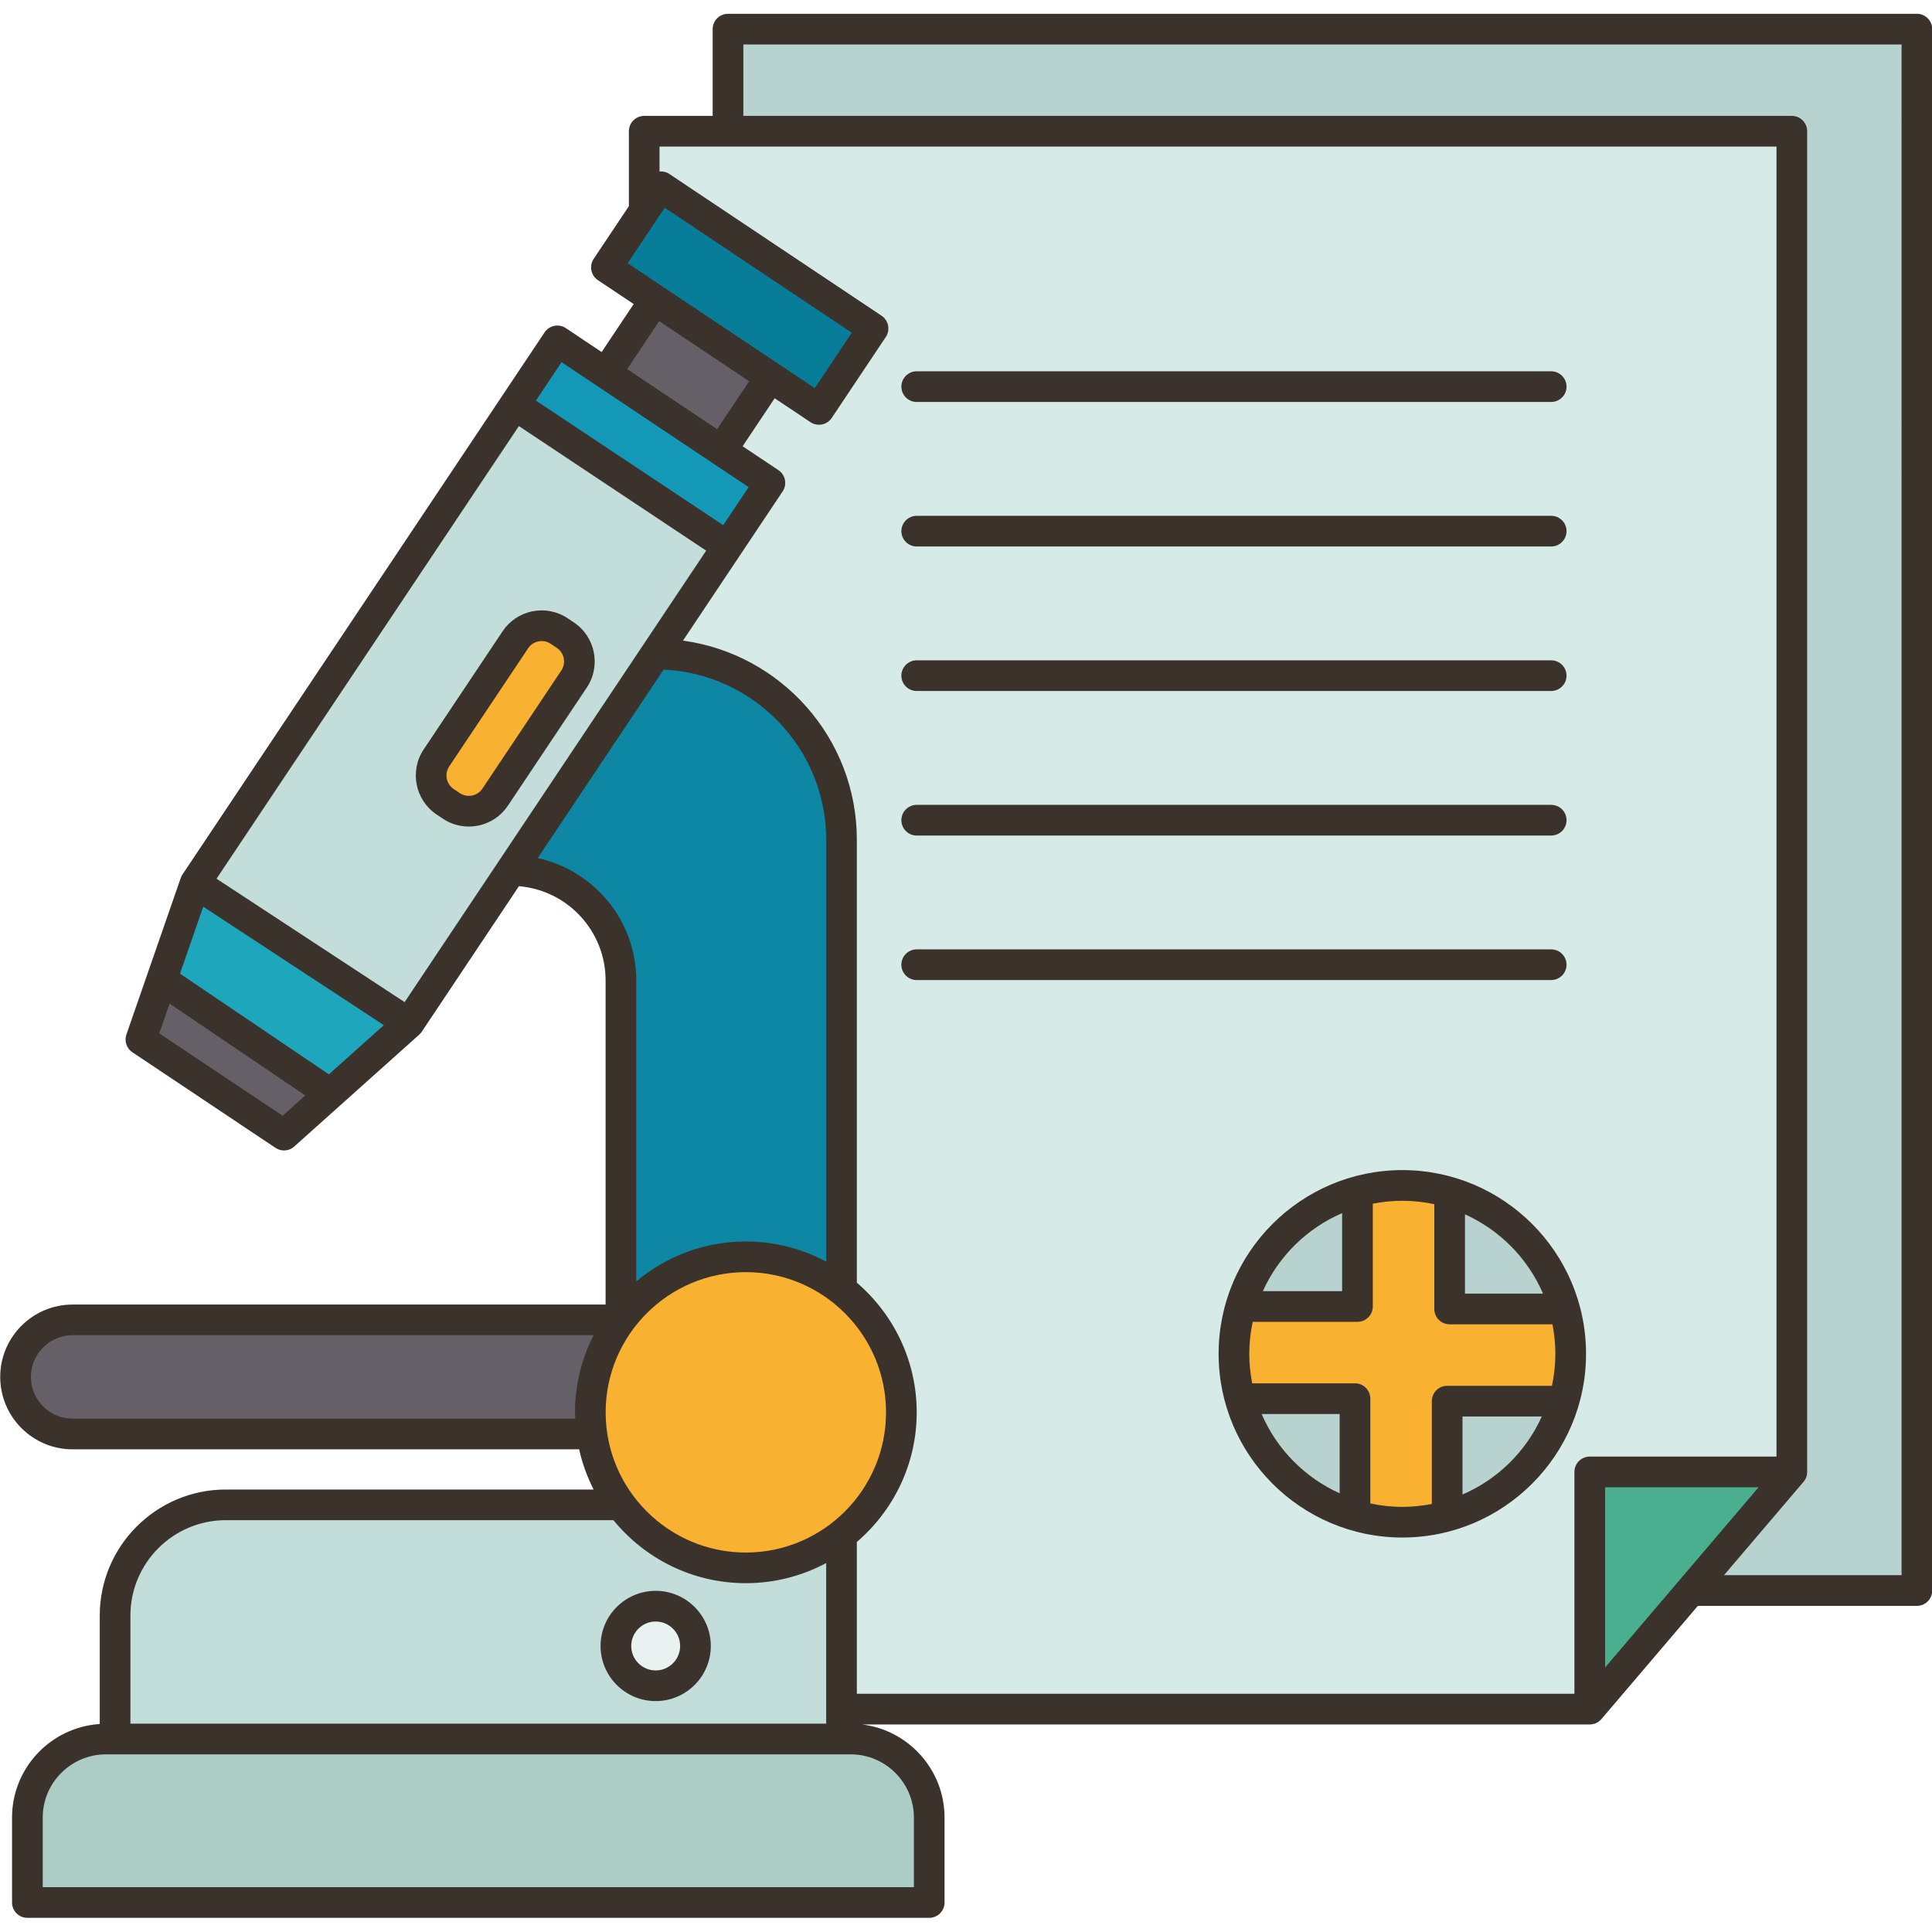 <svg id="Filloutline" enable-background="new 0 0 126 124.176" height="512" viewBox="0 0 126 124.176" width="512" xmlns="http://www.w3.org/2000/svg"><g><g><g><path d="m124.986 1.008v101.83h-14.74l2.412-12.17-3.811-75.563-61.401-7.437v-6.66z" fill="#b8d3cf"/></g><g><path d="m47.446 7.668h-5.46v5.19c4.374 7.957 3.231 18.157.75 28.9l12.12 57.45c-2.674 3.788-2.671 7.578 0 11.37h48.8l2.17-12.63 11-2.84v-87.44z" fill="#d6eae8"/></g><g><path d="m102.006 84.478-8.818 1.16 1.328-8.78c3.64 1.06 6.49 3.96 7.49 7.62z" fill="#b8d3cf"/></g><g><path d="m88.506 76.818.801 8.36-8.421-.86c1.06-3.64 3.96-6.5 7.62-7.5z" fill="#b8d3cf"/></g><g><path d="m89.565 89.144-1.219 8.804c-3.64-1.06-6.5-3.96-7.5-7.62z" fill="#b8d3cf"/></g><g><path d="m93.187 88.911 8.778 1.578c-1.06 3.64-3.95 6.5-7.61 7.5z" fill="#b8d3cf"/></g><g><path d="m60.576 117.648v5.54h-58.82v-5.54c0-2.83 2.3-5.12 5.13-5.12 16.258-3.032 32.447-3.123 48.56 0 2.83 0 5.13 2.29 5.13 5.12z" fill="#acccc6"/></g><g><path d="m40.466 97.248h-.01-25.76c-3.99 0-7.22 3.24-7.22 7.23v8.05h47.38v-1.95-11.37z" fill="#c3ddda"/></g><g><path d="m4.706 85.188h35.75c-1.25 1.68-1.99 3.77-1.99 6.03 0 .48.03.95.1 1.41h-33.86c-1.02 0-1.96-.41-2.63-1.09-.67-.67-1.09-1.6-1.09-2.63 0-2.05 1.67-3.72 3.72-3.72z" fill="#655f68"/></g><g><path d="m54.856 53.878v29.35c-1.72-1.34-3.88-2.15-6.24-2.15-3.34 0-6.3 1.61-8.15 4.1v-22.13c0-3.37-2.33-6.2-5.47-6.96-.01 0-.01 0-.02 0-.48-.13-.97-.19-1.48-.2-.06-.01-.13-.01-.2-.01l.02-.03c1.353-6.272 4.444-11.012 9.42-14.09.32 0 .65.01.96.04 6.24.49 11.16 5.7 11.16 12.08z" fill="#0d87a3"/></g><g><path d="m26.636 65.848-5.13 4.59c-4.832-.779-8.425-3.358-10.99-7.43l2.19-6.31c6.182.226 10.787 3.348 13.93 9.15z" fill="#1ea6bc"/></g><g><path d="m21.506 70.438-3.01 2.7-9.34-6.23 1.36-3.9z" fill="#655f68"/></g><g><path d="m47.416 34.748-4.68 7.01-9.44 14.12-6.66 9.97-13.93-9.15 20.83-31.19c5.725 1.003 10.295 4.189 13.88 9.24z" fill="#c3ddda"/></g><g><path d="m50.186 30.608-2.77 4.14-13.88-9.24 2.78-4.16 3.17 2.11c3.363.932 5.802 2.671 7.53 5.03z" fill="#1498b7"/></g><g><path d="m42.686 18.668c3.729.71 6.265 2.365 7.53 5.03l-3.2 4.79-7.53-5.03z" fill="#655f68"/></g><g><path d="m41.986 12.858 1.06-1.59 13.86 9.26-3.52 5.28-3.17-2.11-7.53-5.03-3.17-2.12z" fill="#087d99"/></g><g><path d="m102.006 84.478c.26.93.4 1.91.4 2.92 0 1.07-.15 2.11-.44 3.09h-7.61v7.5c-.93.26-1.91.4-2.93.4-1.07 0-2.1-.15-3.08-.44v-7.62h-7.5c-.26-.93-.4-1.91-.4-2.93 0-1.07.15-2.1.44-3.08h7.62v-7.5c.93-.26 1.91-.4 2.92-.4 1.07 0 2.11.15 3.09.44v7.62z" fill="#f9b132"/></g><g><path d="m42.736 103.858c1.43 0 2.59 1.17 2.59 2.6s-1.16 2.59-2.59 2.59c-1.44 0-2.6-1.16-2.6-2.59s1.16-2.6 2.6-2.6z" fill="#e7f2f1"/></g><g><path d="m38.566 92.628c-.07-.46-.1-.93-.1-1.41 0-2.26.74-4.35 1.99-6.03h.01v-.01c1.85-2.49 4.81-4.1 8.15-4.1 2.36 0 4.52.81 6.24 2.15 2.38 1.86 3.9 4.75 3.9 7.99s-1.52 6.13-3.9 7.99c-1.72 1.34-3.88 2.15-6.24 2.15-3.34 0-6.31-1.62-8.15-4.11h-.01c-.98-1.33-1.65-2.9-1.89-4.62z" fill="#f9b132"/></g><g><path d="m36.846 40.538c.94.63 1.2 1.91.56 2.86l-5.14 7.7c-.63.95-1.91 1.2-2.86.57l-.4-.27c-.95-.63-1.2-1.91-.57-2.86l5.14-7.7c.64-.95 1.92-1.2 2.87-.57z" fill="#f9b132"/></g><g><path d="m110.246 102.838-6.59 7.74v-15.47h13.17z" fill="#4aaf8f"/></g></g><g fill="#3a322b"><path d="m42.762 110.029c1.982 0 3.595-1.612 3.595-3.595s-1.613-3.596-3.595-3.596-3.595 1.613-3.595 3.596 1.613 3.595 3.595 3.595zm0-5.19c.879 0 1.595.716 1.595 1.596 0 .879-.716 1.595-1.595 1.595s-1.595-.716-1.595-1.595c0-.88.715-1.596 1.595-1.596z"/><path d="m37.425 39.68-.399-.267c-.68-.454-1.496-.617-2.299-.457s-1.495.623-1.949 1.303l-5.145 7.702c-.938 1.404-.559 3.31.846 4.25l.398.266c.51.34 1.096.517 1.695.517.201 0 .403-.02.604-.06.803-.16 1.495-.623 1.949-1.303l5.145-7.702c.938-1.405.56-3.311-.845-4.249zm-.818 3.137-5.145 7.703c-.158.236-.398.396-.676.452-.277.054-.562-.001-.798-.159l-.398-.266c-.487-.326-.619-.987-.293-1.475l5.145-7.703c.158-.236.398-.396.676-.452.07-.014.14-.021.21-.021.208 0 .411.061.588.179l.399.267c.486.327.618.988.292 1.475z"/><path d="m91.456 75.399c-6.606 0-11.981 5.375-11.981 11.981s5.375 11.981 11.981 11.981 11.981-5.375 11.981-11.981-5.375-11.981-11.981-11.981zm9.175 8.056h-5.089v-5.172c2.275 1.027 4.102 2.875 5.089 5.172zm-13.101-5.249v5.088h-5.171c1.027-2.275 2.875-4.101 5.171-5.088zm-5.249 13.1h5.088v5.172c-2.275-1.027-4.102-2.876-5.088-5.172zm7.088 5.833v-6.833c0-.553-.447-1-1-1h-6.704c-.122-.623-.19-1.266-.19-1.925 0-.716.079-1.413.223-2.087h6.832c.553 0 1-.447 1-1v-6.704c.624-.122 1.267-.19 1.926-.19.716 0 1.413.079 2.086.223v6.833c0 .553.447 1 1 1h6.705c.122.624.19 1.267.19 1.926 0 .716-.079 1.413-.223 2.086h-6.834c-.553 0-1 .447-1 1v6.705c-.623.122-1.266.19-1.925.19-.715-.001-1.412-.08-2.086-.224zm6.012-.583v-5.089h5.172c-1.026 2.276-2.875 4.102-5.172 5.089z"/><path d="m59.785 25.303h41.38c.553 0 1-.448 1-1s-.447-1-1-1h-41.38c-.552 0-1 .448-1 1s.447 1 1 1z"/><path d="m59.785 34.728h41.38c.553 0 1-.448 1-1s-.447-1-1-1h-41.38c-.552 0-1 .448-1 1s.447 1 1 1z"/><path d="m59.785 44.153h41.38c.553 0 1-.448 1-1s-.447-1-1-1h-41.38c-.552 0-1 .448-1 1s.447 1 1 1z"/><path d="m59.785 53.579h41.38c.553 0 1-.448 1-1s-.447-1-1-1h-41.38c-.552 0-1 .448-1 1s.447 1 1 1z"/><path d="m59.785 63.004h41.38c.553 0 1-.447 1-1s-.447-1-1-1h-41.38c-.552 0-1 .448-1 1s.447 1 1 1z"/><path d="m125.015-.012h-77.537c-.552 0-1 .448-1 1v5.658h-4.464c-.552 0-1 .448-1 1v4.888l-2.297 3.438c-.147.221-.201.491-.149.751s.205.489.425.636l2.334 1.559-2.09 3.129-2.333-1.559c-.221-.147-.489-.201-.751-.149-.26.052-.489.205-.636.425l-23.618 35.358c-.047.071-.085.147-.113.228l-3.542 10.205c-.149.431.011.907.389 1.159l9.333 6.234c.169.113.363.169.556.169.24 0 .479-.086.667-.255l8.147-7.293c.062-.056.118-.12.165-.189l6.343-9.496c3.16.264 5.651 2.915 5.651 6.142v21.142h-34.76c-2.603 0-4.721 2.118-4.721 4.721s2.118 4.721 4.721 4.721h33.035c.205.922.526 1.8.944 2.621h-23.987c-4.534 0-8.222 3.688-8.222 8.221v7.071c-3.188.21-5.72 2.863-5.72 6.104v5.538c0 .553.448 1 1 1h58.816c.552 0 1-.447 1-1v-5.538c0-3.122-2.351-5.702-5.374-6.073h47.453c.293 0 .571-.129.761-.352l6.289-7.383h14.285c.553 0 1-.447 1-1v-101.831c0-.552-.448-1-1-1zm-9.157 8.658v85.437h-12.178c-.553 0-1 .447-1 1v14.47h-46.799v-9.902c2.385-2.045 3.904-5.073 3.904-8.454s-1.519-6.409-3.904-8.455v-28.89c0-6.629-4.946-12.111-11.339-12.984l6.5-9.731c.307-.459.183-1.081-.276-1.387l-2.334-1.559 2.09-3.129 2.333 1.559c.171.114.364.168.555.168.323 0 .64-.156.833-.444l3.526-5.279c.147-.221.201-.491.149-.751s-.205-.489-.425-.636l-13.863-9.26c-.19-.126-.406-.163-.617-.15v-1.623zm-1.165 87.437-10.013 11.754v-11.754zm-66.051-14.029c5.042 0 9.143 4.102 9.143 9.144 0 5.041-4.102 9.143-9.143 9.143s-9.143-4.102-9.143-9.143c0-5.043 4.102-9.144 9.143-9.144zm-5.291-69.417 12.2 8.149-2.415 3.616-12.2-8.149zm-.361 7.393 5.869 3.921-2.09 3.129-5.869-3.921zm-6.366 2.678 12.2 8.149-1.657 2.481-12.216-8.125zm-23.369 35.509 11.778 7.729-3.585 3.209-9.71-6.568zm5.177 13.637-8.045-5.374.673-1.938 8.852 5.988zm7.956-7.41-12.266-8.049 19.718-29.52 12.215 8.125zm8.681-9.394 8.21-12.291c5.89.273 10.602 5.137 10.602 11.093v27.516c-1.563-.837-3.346-1.314-5.239-1.314-2.719 0-5.211.982-7.147 2.606v-19.634c0-3.905-2.757-7.175-6.426-7.976zm-30.334 36.559c-1.5 0-2.721-1.221-2.721-2.721s1.221-2.721 2.721-2.721h33.977c-.769 1.513-1.213 3.219-1.213 5.029 0 .139.016.274.021.412h-32.785zm9.992 6.621h25.282c2.045 2.505 5.154 4.109 8.633 4.109 1.893 0 3.676-.478 5.239-1.314v10.476h-45.376v-7.051c0-3.429 2.791-6.22 6.222-6.22zm44.875 19.396v4.538h-56.816v-4.538c0-2.274 1.85-4.124 4.125-4.124h48.567c2.273 0 4.124 1.85 4.124 4.124zm64.413-15.808h-11.581l5.185-6.087c.154-.181.239-.411.239-.648v-87.437c0-.552-.447-1-1-1h-68.38v-4.658h75.537z"/></g></g></svg>